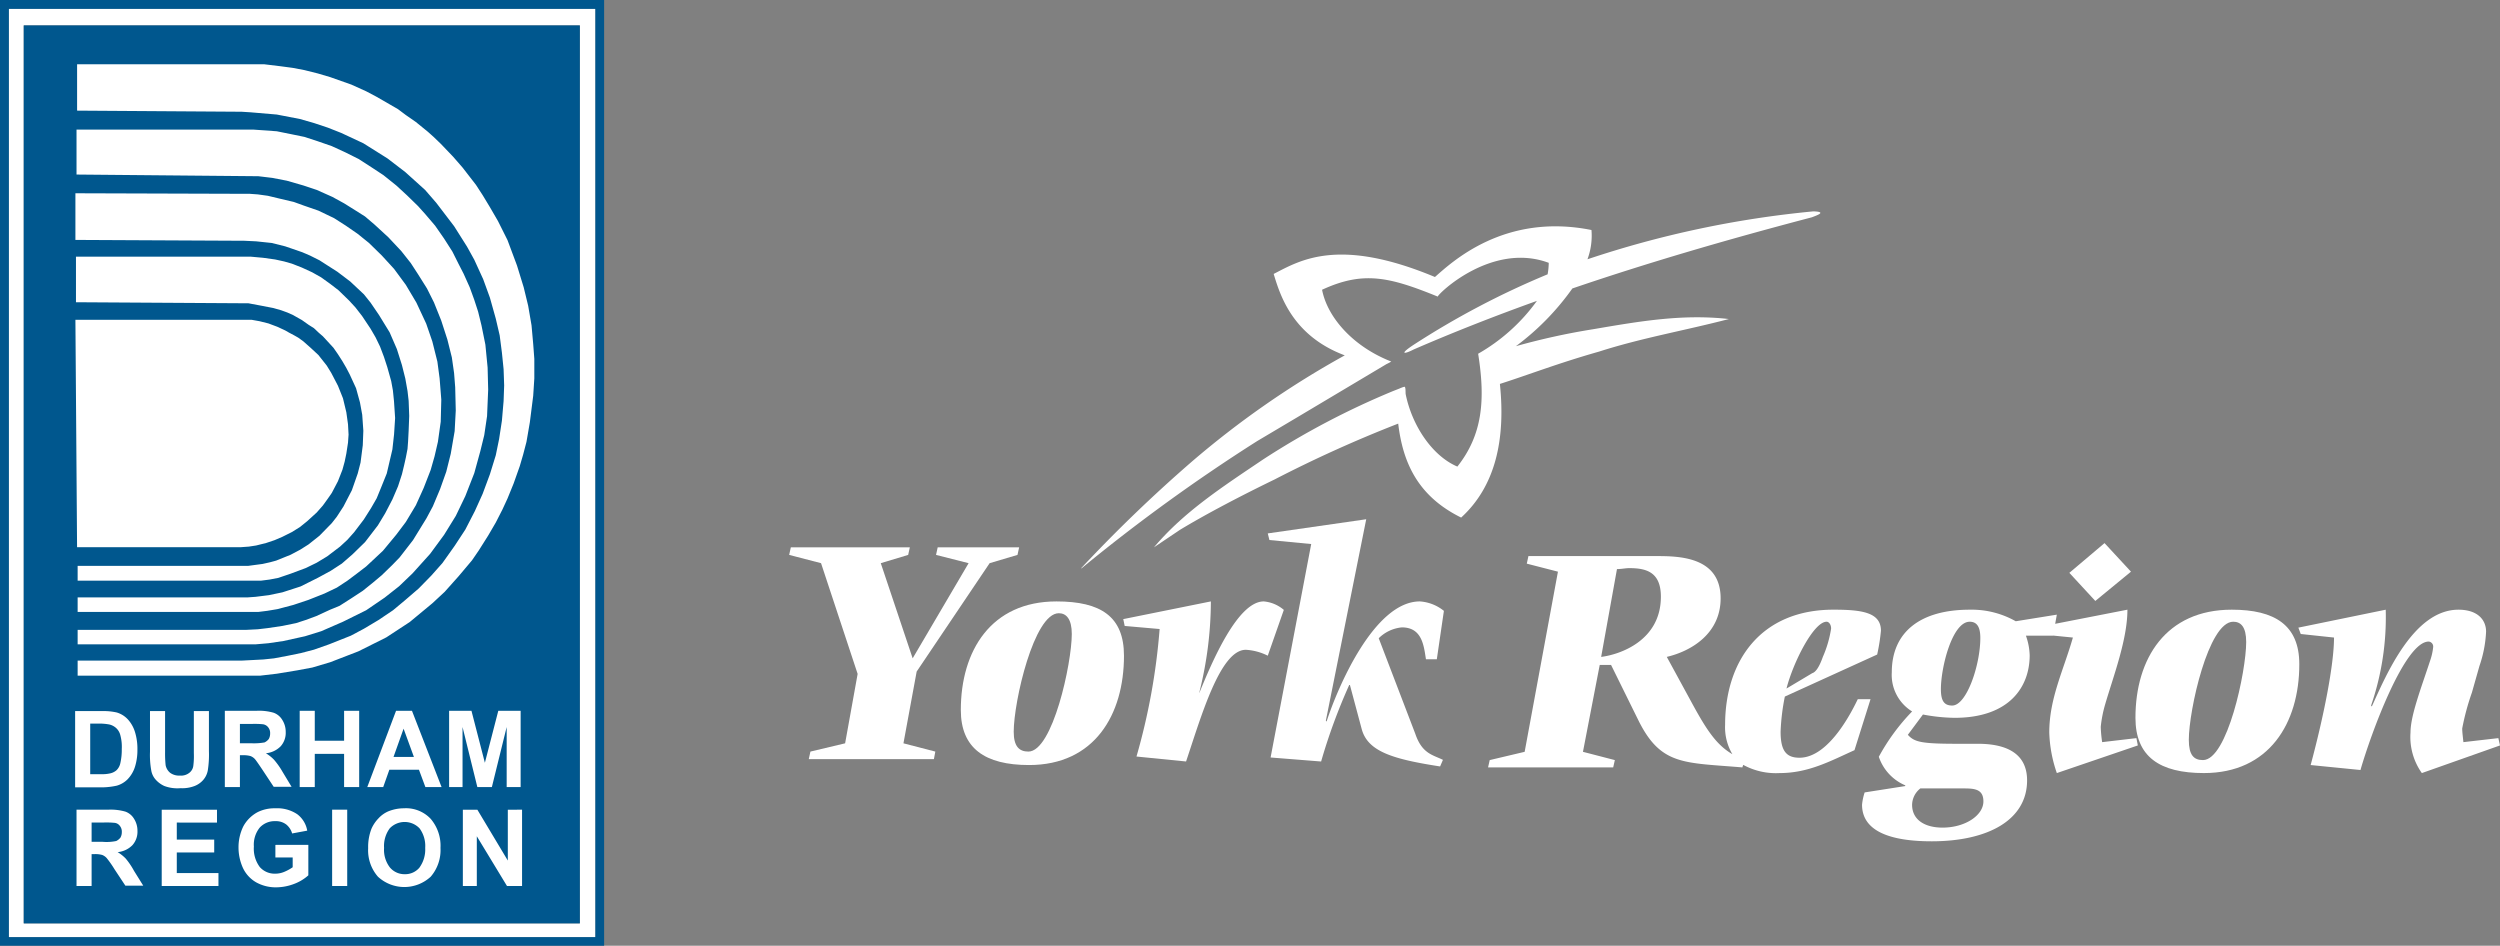 <svg xmlns="http://www.w3.org/2000/svg" width="266.814" height="100.931" viewBox="0 0 266.814 100.931"><rect x="0" y="0" width="266.814" height="100.931" fill="#808080" stroke="none"/><defs><style>.a{fill:#fff;fill-rule:evenodd;}.b{fill:#00578e;}.c{fill:#fff;}</style></defs><path class="a" d="M160.077,40.974c2.993-.95,6.176-2.199,10.58-3.448,4.536-1.46,9.247-2.267,13.858-3.477-4.913-.554-9.449.227-14.464,1.084a72.627,72.627,0,0,0-8.266,1.815,27.391,27.391,0,0,0,6.027-6.162c7.992-2.729,16.455-5.202,25.573-7.598.429-.176,1.688-.58.152-.63a107.862,107.862,0,0,0-24.113,5.113,7.267,7.267,0,0,0,.427-3.123c-9.298-1.865-14.892,3.427-16.706,5.015-10.333-4.309-14.415-1.764-17.212-.327.676,2.216,1.973,6.588,7.589,8.69a97.035,97.035,0,0,0-16.382,11.393A156.398,156.398,0,0,0,115.371,60.659h.051a188.167,188.167,0,0,1,18.747-13.582l4.032-2.394,9.781-5.829a4.189,4.189,0,0,0,.501-.269c-4.133-1.613-6.829-4.763-7.384-7.661,4.41-2.041,7.207-1.36,12.348.731,0-.278,5.771-5.872,11.843-3.604a7.128,7.128,0,0,1-.12,1.225,88.439,88.439,0,0,0-14.293,7.519c-1.538,1.008-1.084,1.058,0,.503,4.258-1.848,8.633-3.564,13.152-5.187a19.824,19.824,0,0,1-6.273,5.642c.805,5.039.428,8.693-2.217,12.044-2.671-1.133-4.838-4.36-5.519-7.737-.025-.176.025-.831-.152-.781a3.41,3.41,0,0,0-.505.187l-.679.267a84.578,84.578,0,0,0-13.884,7.307c-4.259,2.872-8.442,5.57-11.642,9.374l2.772-1.865c2.872-1.739,6.703-3.729,10.08-5.367a137.29,137.29,0,0,1,13.215-5.972c.508,4.304,2.193,7.797,6.717,10.028C159.57,51.92,160.702,46.985,160.077,40.974Z"/><path class="a" d="M134.874,64.187c-2.797,0-5.544,6.501-6.879,9.776v-.051a40.134,40.134,0,0,0,1.236-9.726l-9.35,1.889.152.731,3.729.327a68.331,68.331,0,0,1-2.47,13.608l5.292.529c1.587-4.712,3.628-11.92,6.375-11.92a5.941,5.941,0,0,1,2.345.63l1.713-4.889A3.794,3.794,0,0,0,134.874,64.187Z"/><polygon class="a" points="97.832 71.671 105.619 60.105 108.592 59.223 108.769 58.417 100.075 58.417 99.899 59.223 103.375 60.105 97.404 70.26 94.001 60.105 96.925 59.223 97.102 58.417 84.401 58.417 84.225 59.223 87.626 60.105 91.532 71.923 90.196 79.331 86.493 80.213 86.317 81.019 99.672 81.019 99.822 80.213 96.421 79.331 97.832 71.671"/><path class="a" d="M112.75,64.187c-6.98,0-10.206,5.266-10.206,11.59,0,4.084,2.57,5.872,7.283,5.872,6.979,0,10.13-5.367,10.13-11.667C119.957,65.799,117.487,64.187,112.75,64.187Zm-2.998,16.025c-.983,0-1.563-.554-1.563-2.116,0-3.225,2.167-12.65,4.812-12.65.807,0,1.386.63,1.386,2.217C114.388,70.789,112.346,80.213,109.752,80.213Z"/><path class="a" d="M152.186,70.361h1.159l.756-5.166a4.558,4.558,0,0,0-2.57-1.008c-4.814,0-8.719,9.02-9.954,12.826l-.075-.101,4.309-21.495-10.508,1.512.176.705,4.46.429L135.605,80.843l5.392.429a61.07,61.07,0,0,1,2.999-8.164h.075l1.26,4.711c.655,2.394,3.326,3.2,8.365,3.981l.302-.704c-1.058-.53-2.217-.63-2.947-2.773l-3.906-10.206a4.039,4.039,0,0,1,2.469-1.159C151.782,66.959,151.959,68.924,152.186,70.361Z"/><path class="a" d="M266.637,78.777l-3.729.428c-.051-.529-.126-1.034-.126-1.461a25.958,25.958,0,0,1,1.034-3.831l.807-2.846a12.873,12.873,0,0,0,.705-3.654c0-1.285-.932-2.343-2.949-2.343-4.788,0-7.711,6.955-9.247,10.331l-.077-.101a29.029,29.029,0,0,0,1.563-10.23l-9.324,1.915.253.679,3.552.379c0,2.923-1.109,8.467-2.494,13.607l5.317.529c1.133-3.93,4.711-13.708,7.283-13.708a.534.534,0,0,1,.478.58,6.298,6.298,0,0,1-.302,1.386c-.983,2.998-2.118,5.921-2.118,7.735a6.66,6.66,0,0,0,1.21,4.335l8.341-2.949Z"/><path class="a" d="M224.354,79.205a13.254,13.254,0,0,1-.15-1.638,13.245,13.245,0,0,1,.478-2.418c.857-2.949,2.368-6.879,2.368-10.08l-7.709,1.507.175-.977-4.384.705a9.545,9.545,0,0,0-4.913-1.234c-5.343,0-8.316,2.444-8.316,6.677a4.574,4.574,0,0,0,2.168,4.183,22.013,22.013,0,0,0-3.553,4.838,5.077,5.077,0,0,0,2.822,3.049V83.893l-4.334.679a6.049,6.049,0,0,0-.278,1.311c0,2.872,3.099,3.906,7.433,3.906,5.998,0,10.181-2.268,10.181-6.502,0-3.124-2.596-3.906-5.242-3.906H208.933c-3.855,0-4.611-.176-5.317-.957l1.612-2.167a19.019,19.019,0,0,0,3.377.353c5.821,0,8.014-3.276,8.014-6.678a6.828,6.828,0,0,0-.403-2.092h2.897l.003-.008,2.115.211c-.983,3.452-2.521,6.476-2.521,10.129a14.412,14.412,0,0,0,.807,4.335l8.643-2.949-.15-.781ZM204.952,84.145h4.46c1.21,0,2.268,0,2.268,1.386,0,1.486-1.94,2.797-4.36,2.797-1.865,0-3.25-.807-3.25-2.444A2.271,2.271,0,0,1,204.952,84.145Zm3.401-8.845c-.807,0-1.21-.428-1.21-1.739,0-2.343,1.21-7.206,3.075-7.206.882,0,1.133.73,1.133,1.739C211.351,70.966,209.89,75.299,208.353,75.299Z"/><path class="a" d="M238.188,65.069c-7.03,0-10.281,5.216-10.281,11.541,0,4.157,2.596,5.896,7.307,5.896,6.93,0,10.181-5.292,10.181-11.616C245.395,66.732,242.799,65.069,238.188,65.069ZM235.115,81.12c-.983,0-1.512-.529-1.512-2.167,0-3.125,2.09-12.599,4.737-12.599.807,0,1.386.529,1.386,2.167C239.726,71.646,237.709,81.12,235.115,81.12Z"/><path class="a" d="M198.274,74.62c-.503,1.032-2.998,6.249-6.224,6.249-1.385,0-2.015-.705-2.015-2.773a23.059,23.059,0,0,1,.454-3.754l9.853-4.486a20.086,20.086,0,0,0,.402-2.546c0-1.965-2.066-2.242-5.064-2.242-7.761,0-11.567,5.468-11.567,12.297a5.618,5.618,0,0,0,.778,3.129c-1.72-1.008-2.774-2.606-4.406-5.624l-2.595-4.763c2.671-.63,5.745-2.52,5.745-6.249,0-4.51-4.561-4.51-6.955-4.51H163.122l-.176.807,3.326.856L162.719,80.239l-3.729.882-.176.781H172.169l.176-.781-3.403-.882,1.79-9.273h1.21l2.947,5.972c2.394,4.788,4.864,4.435,11.063,4.964l.096-.271a7.276,7.276,0,0,0,3.885.876c3.075,0,5.418-1.285,7.988-2.444l1.713-5.442Zm-3.326-8.266c.227,0,.478.278.478.73a11.994,11.994,0,0,1-.882,3.024c-.428,1.21-.807,1.638-1.133,1.739l-2.747,1.638C191.37,70.714,193.561,66.354,194.947,66.354Zm-24.064,3.754,1.688-9.373c.503,0,.906-.101,1.31-.101,1.764,0,3.377.377,3.377,3.049C177.258,68.369,172.899,69.857,170.884,70.108Z"/><polygon class="a" points="227.429 61.012 224.607 57.963 220.852 61.137 223.624 64.137 227.429 61.012"/><path class="b" d="M0,0V100.931H64.475V0ZM63.521,100.007H.954V.954H63.521Z"/><path class="c" d="M.954.954v99.053H63.522V.954ZM61.882,98.546H2.534V2.713H61.882Z"/><path class="b" d="M2.534,2.713H61.882V98.547H2.534Z"/><path class="c" d="M12.459,83.851a2.648,2.648,0,0,0,1.133-.656,3.373,3.373,0,0,0,.835-1.431,5.906,5.906,0,0,0,.238-1.729,6.077,6.077,0,0,0-.268-1.938,3.516,3.516,0,0,0-.745-1.312,2.623,2.623,0,0,0-1.192-.745,6.3,6.3,0,0,0-1.52-.149H8.018v8.138h3.011A7.716,7.716,0,0,0,12.459,83.851ZM9.628,82.629v-5.4h.715a6.021,6.021,0,0,1,1.312.089,1.626,1.626,0,0,1,.745.388,1.53,1.53,0,0,1,.447.775,4.754,4.754,0,0,1,.149,1.461,6.38,6.38,0,0,1-.149,1.49,1.467,1.467,0,0,1-.417.775,1.514,1.514,0,0,1-.656.328,3.642,3.642,0,0,1-.954.089H9.628Zm7.9,1.252a2.773,2.773,0,0,1-.924-.686,1.952,1.952,0,0,1-.447-.894,9.328,9.328,0,0,1-.149-2.057V75.892h1.61v4.412a11.607,11.607,0,0,0,.06,1.371,1.4,1.4,0,0,0,.477.8,1.609,1.609,0,0,0,1.043.3,1.422,1.422,0,0,0,1.013-.3,1.106,1.106,0,0,0,.417-.715,8.062,8.062,0,0,0,.06-1.371v-4.5h1.61v4.267a10.929,10.929,0,0,1-.119,2.057,2.141,2.141,0,0,1-.477,1.013,2.364,2.364,0,0,1-.924.656,3.7,3.7,0,0,1-1.52.238,3.945,3.945,0,0,1-1.731-.239Zm8.078-3.279h.328a2.713,2.713,0,0,1,.8.089,1.248,1.248,0,0,1,.477.328c.149.179.417.566.835,1.192l1.163,1.759h1.909l-.954-1.58a8.187,8.187,0,0,0-.924-1.312,4.172,4.172,0,0,0-.864-.686,2.548,2.548,0,0,0,1.58-.745,2.153,2.153,0,0,0,.537-1.52,2.374,2.374,0,0,0-.358-1.282,1.792,1.792,0,0,0-.924-.775,5.565,5.565,0,0,0-1.848-.209H23.995v8.138h1.61v-3.4Zm0-3.339h1.252a9.12,9.12,0,0,1,1.163.03.855.855,0,0,1,.6.328.963.963,0,0,1,.209.656,1.174,1.174,0,0,1-.149.6,1.32,1.32,0,0,1-.447.358,6.429,6.429,0,0,1-1.431.089H25.605V77.263Zm11.118-1.4h1.61v8.138h-1.61V80.456h-3.13v3.547h-1.61V75.862h1.61v3.194h3.13V75.863Zm5.544,0-3.07,8.138h1.7l.656-1.848h3.16l.686,1.848h1.729l-3.16-8.138ZM42,80.781l1.073-3.011,1.1,3.011ZM49.422,84h-1.49V75.862h2.386l1.431,5.544,1.431-5.544h2.385V84h-1.49V77.591L52.495,84h-1.55l-1.58-6.409V84ZM13.418,91.631a4.172,4.172,0,0,0-.864-.686,2.548,2.548,0,0,0,1.58-.745,2.153,2.153,0,0,0,.537-1.52,2.374,2.374,0,0,0-.358-1.282,1.792,1.792,0,0,0-.924-.775,5.681,5.681,0,0,0-1.848-.209H8.167v8.142h1.61v-3.4h.328a2.713,2.713,0,0,1,.8.089,1.248,1.248,0,0,1,.477.328,10.8,10.8,0,0,1,.835,1.192l1.163,1.759h1.908l-.984-1.58A7.936,7.936,0,0,0,13.418,91.631Zm-2.444-1.789H9.777V87.785h1.252a9.128,9.128,0,0,1,1.163.03.8.8,0,0,1,.6.328.963.963,0,0,1,.209.656,1.174,1.174,0,0,1-.149.6,1.32,1.32,0,0,1-.447.358,5.055,5.055,0,0,1-1.431.089Zm7.9,3.339h4.441v1.375H17.259V86.418h5.9v1.371H18.868v1.818h3.994v1.371H18.868v2.206ZM29.456,90.17h3.452v3.249a4.729,4.729,0,0,1-1.461.894,5.474,5.474,0,0,1-1.938.388,4.283,4.283,0,0,1-2.176-.537,3.461,3.461,0,0,1-1.4-1.52,5.281,5.281,0,0,1-.477-2.176,5.065,5.065,0,0,1,.507-2.265,3.734,3.734,0,0,1,1.52-1.52,4.016,4.016,0,0,1,1.908-.417,3.844,3.844,0,0,1,2.325.626,2.782,2.782,0,0,1,1.073,1.759l-1.61.3a1.919,1.919,0,0,0-.626-.954,1.8,1.8,0,0,0-1.163-.358,2.156,2.156,0,0,0-1.669.686,2.9,2.9,0,0,0-.626,2.027,3.268,3.268,0,0,0,.626,2.176,2.1,2.1,0,0,0,1.639.715,2.471,2.471,0,0,0,1.013-.209,4.691,4.691,0,0,0,.864-.477V91.514H29.391V90.173h.06Zm5.991-3.756h1.61v8.142h-1.61Zm7.72-.149a4.468,4.468,0,0,0-1.729.328,3.072,3.072,0,0,0-1.043.745,3.793,3.793,0,0,0-.745,1.1,5.348,5.348,0,0,0-.358,2.087,4.274,4.274,0,0,0,1.043,3.04,4.149,4.149,0,0,0,5.634,0,4.351,4.351,0,0,0,1.043-3.07,4.429,4.429,0,0,0-1.043-3.1,3.615,3.615,0,0,0-2.8-1.133Zm1.61,6.319a1.981,1.981,0,0,1-1.58.715,2.024,2.024,0,0,1-1.58-.715,3.062,3.062,0,0,1-.626-2.087,3.168,3.168,0,0,1,.6-2.087,2.2,2.2,0,0,1,3.11-.079q.04.038.079.079a3.168,3.168,0,0,1,.6,2.087,3.282,3.282,0,0,1-.608,2.088Zm10.94-6.17v8.142h-1.61L50.888,89.25v5.306h-1.49V86.418h1.55l3.249,5.425V86.418ZM8.227,6.856H28.168l1.729.209,1.341.179,1.252.238,1.431.358,1.312.388,2.265.8,1.58.715,1.073.566,1.192.686,1.133.656.835.626,1.073.745,1.282,1.043.6.537.775.745.656.686.656.686,1.013,1.163,1.431,1.848.715,1.1.775,1.282.864,1.49,1.013,2.027,1.013,2.713.715,2.325.477,1.967.358,2.087.179,2,.119,1.58v2.087l-.119,1.848-.358,2.832-.36,2.088-.358,1.371-.358,1.222-.654,1.849-.656,1.61-.537,1.163-.715,1.4-.8,1.371-1.019,1.614-.715,1.043-1.431,1.7-1.49,1.669-1.312,1.218-2.414,2-2.5,1.639-2.981,1.49-3.011,1.163-1.908.566-1.61.3-2.176.358-1.788.209H8.286v-1.61H25.843l2.265-.119,1.133-.119,1.431-.268,1.461-.3,1.371-.358,1.614-.569,2.325-.924,1.4-.745,1.55-.924,1.55-1.043,1.252-1.043,1.49-1.282,1.341-1.371,1.192-1.342,1.312-1.848,1.133-1.729,1.013-1.967.835-1.848.775-2.087.626-2.027.355-1.732.3-1.967.179-2.087.06-1.669-.06-1.729-.179-1.759-.238-1.848-.417-1.788-.626-2.236-.715-1.967-.953-2.084-.775-1.4-1.375-2.177-1.908-2.5L45.368,20.27l-2.116-1.908-1.908-1.461-2.564-1.61-2.355-1.1-1.431-.566-1.431-.477-1.55-.447-2.474-.477-2.8-.238-.954-.06L8.228,11.807V6.856ZM8.048,34.131H26.857l.835.149.954.238.954.358.835.388.417.238.566.3.417.238.537.388.775.686.835.775.894,1.133.477.775.715,1.371.537,1.341.358,1.49.179,1.282.06,1.1-.06.864-.179,1.163-.179.864-.238.864-.478,1.22-.656,1.252-.417.6-.537.745-.656.745-1.013.924-.775.626-.864.537-1.013.507-.835.358-.894.3-1.073.268-.775.119-.835.06H8.225Zm.119-15.5v-4.8H27.036l2.5.179,1.49.3,1.461.3,1.371.447,1.55.537,1.49.686,1.371.686,1.341.864,1.312.864,1.371,1.1,1.133,1.043,1.192,1.162.775.864,1.043,1.222.954,1.371.894,1.4.656,1.312.537,1.043.656,1.461.477,1.312.417,1.282.358,1.461.417,2.057.238,2.444.06,2.355-.119,2.832-.3,2.027-.417,1.7-.646,2.353-.954,2.444-1.017,2.117-1.252,2.027-1.49,2.027-1.879,2.086-1.431,1.371-1.55,1.222-1.967,1.342-2.474,1.225-2.325,1.013-1.729.537-2.3.507-1.61.238-1.371.119H8.286V67.22H26.318l1.192-.06,1.013-.119,1.61-.238,1.461-.3,1.013-.328,1.133-.417,1.49-.686,1.013-.417,1.252-.8,1.222-.8,1.073-.864.954-.8,1.133-1.1.775-.8.715-.924.715-.924.715-1.163.715-1.163.686-1.282.775-1.848.656-1.848.477-1.908.417-2.414.119-2.206-.06-2.474-.119-1.52-.238-1.669-.477-1.908-.656-2.027-.774-1.931-.745-1.49-.954-1.52-.775-1.192-1.013-1.282L41.46,25.337l-1.49-1.371-1.013-.864-1.039-.656-1.192-.745-1.252-.686-1.669-.745-1.431-.477-1.759-.507-1.55-.3-1.49-.179L8.17,18.628Zm-.119,6.975V20.627l18.63.06.835.06,1.073.149,1.252.3,1.52.358,1.073.388,1.55.537,1.669.8,1.252.8,1.252.864,1.222.984,1.371,1.341,1.312,1.431,1.252,1.7,1.133,1.908,1.043,2.236.656,1.908.537,2.146.238,1.788.179,2.265-.06,2.355-.3,2.146-.358,1.55-.417,1.461-.744,1.913-.835,1.848L43.31,55.711l-1.012,1.345-1.431,1.729-1.789,1.671-1.043.8-.954.715-1.133.745-1.312.626-1.729.686-1.61.537-1.7.447-1.073.179-.954.119H8.286V63.756H26.44l.835-.06,1.431-.179,1.431-.3,1.938-.626,1.848-.924,1.371-.745,1.192-.775,1.133-.984,1.34-1.307,1.371-1.788.775-1.282.775-1.49.6-1.4.417-1.282.238-.984.179-.8.179-.924.06-.8.06-1.163.06-1.55-.06-1.61-.119-1.043-.238-1.341-.362-1.443-.537-1.7-.775-1.788L40.449,33.62l-.894-1.312-.715-.894-1.461-1.371-1.371-1.039-1.073-.686-.835-.537-1.013-.507-.835-.358-1.818-.626-1.431-.358-1.669-.176-1.252-.06L8.048,25.605Zm.06,6.647V27.394h18.66l1.312.119,1.282.179.954.209.835.238,1.067.417,1.1.507.954.537.954.686.894.686,1.133,1.1.686.745.715.924.894,1.341.537.924.477.984.417,1.1.358,1.1.417,1.49.179.984.119,1.163.119,1.788-.112,1.741-.179,1.61-.3,1.282-.3,1.282-.6,1.49-.477,1.163-.6,1.043-.775,1.222-1.043,1.371-.715.8-.775.715-1.371,1.043-1.133.686-1.163.566-1.61.6-1.312.447-.941.18-.924.119H8.286v-1.58H26.469l.656-.089.894-.119.8-.179.656-.179,1.55-.626,1.013-.537.894-.566,1.163-.924,1.312-1.341.537-.686.715-1.1.894-1.729.626-1.788.3-1.163.238-1.848.06-1.55-.119-1.7-.24-1.315-.417-1.52-.686-1.49-.358-.686-.417-.715-.477-.745-.477-.686-1.128-1.225-.417-.358-.537-.507-.566-.358-.72-.51-.954-.537-.6-.268-.656-.238-.835-.238-1.222-.238-1.431-.268L8.107,32.256Z"/></svg>